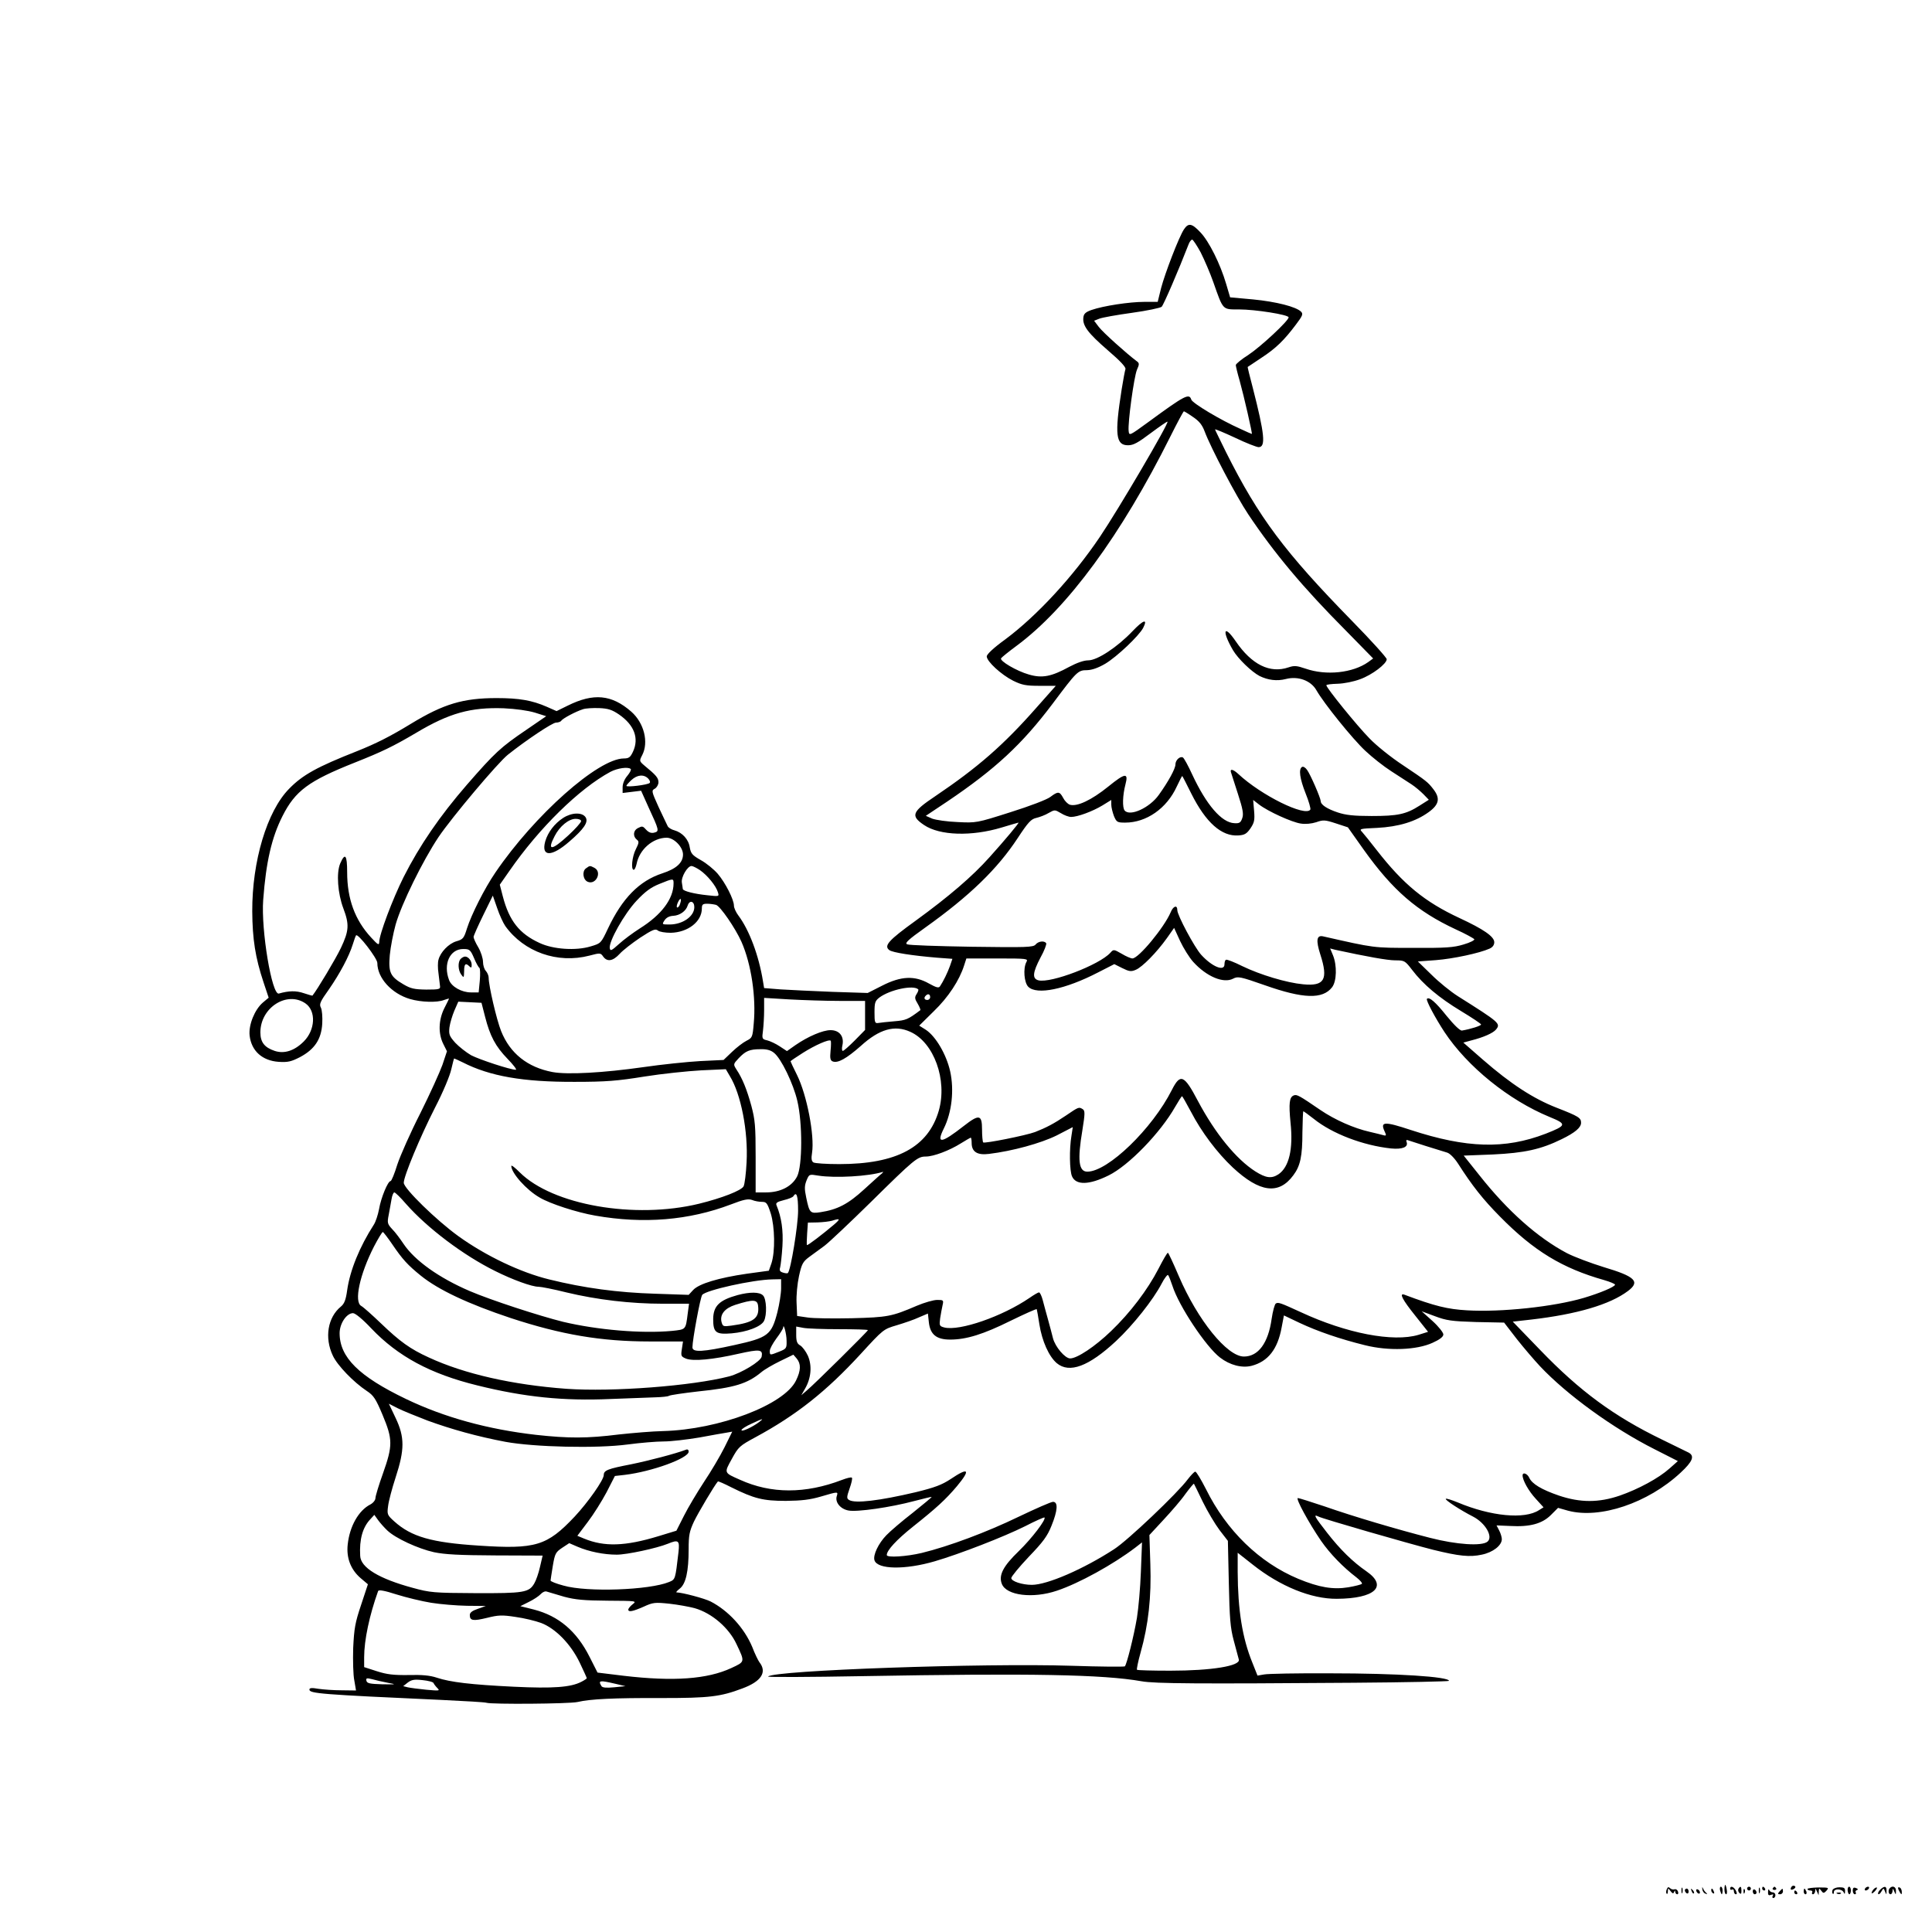 <?xml version="1.0" standalone="no"?>
<!DOCTYPE svg PUBLIC "-//W3C//DTD SVG 20010904//EN"
 "http://www.w3.org/TR/2001/REC-SVG-20010904/DTD/svg10.dtd">
<svg version="1.0" xmlns="http://www.w3.org/2000/svg"
 width="1024pt" height="1024pt" viewBox="0 0 1024 1024"
 preserveAspectRatio="xMidYMid meet">
<g transform="translate(0,1024) scale(0.1,-0.1)"
fill="#000000" stroke="none">
<path d="M6275 9024 c-26 -39 -100 -231 -121 -311 l-18 -73 -72 0 c-78 0 -216
-21 -279 -43 -31 -11 -41 -20 -43 -40 -5 -43 24 -82 129 -173 69 -59 98 -91
94 -101 -3 -9 -12 -57 -20 -107 -38 -241 -31 -296 34 -296 29 0 53 14 121 65
47 35 86 62 88 60 8 -8 -257 -460 -358 -610 -143 -212 -334 -419 -502 -544
-61 -44 -98 -79 -98 -90 0 -27 78 -98 140 -129 47 -23 68 -27 141 -27 l85 0
-102 -115 c-176 -200 -312 -318 -537 -470 -124 -83 -132 -104 -59 -153 83 -56
252 -61 411 -13 47 14 87 26 89 26 6 0 -72 -93 -153 -183 -91 -102 -216 -209
-392 -337 -144 -104 -170 -133 -139 -156 18 -13 122 -29 253 -40 l81 -6 -13
-38 c-13 -36 -35 -81 -53 -108 -7 -10 -20 -6 -58 15 -76 43 -148 40 -248 -11
l-77 -39 -187 6 c-103 4 -226 10 -274 13 l-88 7 -6 36 c-22 137 -73 272 -130
348 -13 17 -24 41 -24 53 0 32 -45 121 -86 169 -20 23 -60 56 -89 72 -46 26
-53 35 -59 67 -6 43 -39 79 -81 91 -16 4 -32 14 -36 22 -4 7 -25 53 -48 101
-38 84 -39 88 -20 98 10 6 19 21 19 34 0 23 -13 38 -74 88 -28 24 -28 25 -12
56 35 68 10 170 -58 230 -104 91 -200 100 -337 32 l-59 -29 -52 23 c-78 34
-146 46 -266 46 -177 0 -281 -31 -452 -135 -113 -69 -187 -106 -287 -146 -213
-84 -289 -126 -361 -200 -117 -119 -196 -384 -195 -649 1 -147 16 -245 60
-377 l27 -81 -31 -26 c-43 -37 -76 -118 -70 -174 9 -82 67 -134 154 -140 49
-3 66 1 113 25 77 41 113 94 118 177 2 36 -1 72 -7 85 -10 18 -5 31 43 98 58
84 106 174 126 238 7 22 14 43 17 47 8 15 113 -121 113 -146 0 -79 75 -162
173 -191 58 -17 144 -20 181 -5 14 5 26 8 26 7 0 -1 -11 -24 -25 -51 -31 -62
-33 -135 -5 -190 l19 -38 -24 -72 c-14 -39 -66 -154 -117 -256 -52 -102 -106
-224 -122 -272 -15 -49 -31 -88 -36 -88 -14 0 -51 -89 -61 -149 -6 -31 -18
-67 -27 -81 -76 -118 -127 -243 -142 -349 -7 -51 -15 -71 -33 -86 -70 -57 -88
-165 -43 -260 24 -52 110 -141 181 -188 35 -23 47 -41 83 -127 54 -129 54
-162 2 -309 -22 -61 -40 -121 -40 -131 0 -11 -12 -26 -27 -34 -63 -32 -110
-117 -120 -212 -8 -71 16 -133 68 -178 l39 -33 -36 -109 c-32 -95 -37 -125
-42 -229 -2 -66 0 -144 6 -172 l9 -53 -76 1 c-42 0 -97 4 -124 8 -34 6 -47 5
-47 -4 0 -21 59 -26 700 -55 124 -6 231 -12 238 -15 26 -9 439 -6 483 4 69 16
191 22 449 21 249 0 309 7 425 51 100 37 132 86 90 139 -6 8 -24 44 -38 81
-42 100 -126 192 -221 241 -32 16 -148 47 -180 48 -5 0 3 9 17 20 32 25 47 91
47 208 0 75 4 95 28 147 22 46 109 193 127 213 2 2 34 -12 71 -31 121 -60 168
-72 289 -72 84 1 128 6 186 23 92 27 92 27 84 2 -10 -32 19 -68 62 -76 46 -9
225 17 348 50 50 13 91 23 93 22 1 -2 -44 -39 -100 -84 -57 -44 -120 -98 -140
-119 -42 -43 -72 -106 -63 -133 16 -49 163 -51 320 -5 130 38 365 129 479 186
54 28 100 48 102 46 10 -10 -67 -111 -136 -178 -83 -80 -108 -128 -90 -174 24
-62 165 -79 292 -36 117 39 298 139 415 228 l36 28 -6 -155 c-3 -85 -13 -195
-21 -245 -17 -100 -54 -246 -64 -257 -4 -3 -131 -2 -282 3 -466 15 -1579 -24
-1609 -57 -3 -4 221 -3 499 2 898 16 1275 9 1480 -27 70 -13 304 -14 1123 -8
279 2 507 7 507 10 0 22 -273 40 -630 40 -174 1 -331 -2 -350 -6 l-35 -6 -27
68 c-54 132 -77 281 -78 481 l0 102 80 -63 c145 -115 310 -182 445 -181 202 1
273 66 157 146 -71 49 -138 114 -208 204 -67 86 -75 100 -46 86 22 -12 477
-143 607 -176 138 -34 195 -40 259 -26 59 12 106 49 106 82 0 10 -6 31 -14 46
l-14 27 72 -3 c105 -6 170 12 216 58 l38 38 53 -15 c169 -45 423 40 596 201
65 60 76 89 43 107 -8 4 -72 35 -141 69 -254 123 -435 256 -645 474 l-146 151
98 11 c241 28 416 79 512 151 67 50 40 77 -128 127 -68 21 -156 54 -195 74
-155 82 -314 223 -464 413 l-83 104 154 6 c168 8 255 27 365 81 72 35 103 62
103 87 0 26 -12 34 -130 80 -123 48 -243 126 -391 255 l-103 90 44 12 c63 16
113 38 129 57 26 32 20 37 -202 177 -38 24 -101 75 -140 114 l-72 70 95 7 c91
7 232 37 285 61 16 7 25 19 25 34 0 30 -57 69 -184 128 -185 86 -298 179 -439
360 -34 44 -69 87 -78 97 -16 16 -11 17 80 21 114 6 204 33 274 84 55 40 61
73 25 120 -30 39 -36 44 -163 129 -61 40 -141 104 -177 142 -65 66 -228 267
-228 281 0 4 27 7 60 8 34 1 84 11 119 24 64 23 141 82 141 106 0 8 -82 99
-183 202 -358 366 -495 549 -668 894 -32 65 -59 120 -59 122 0 3 48 -17 106
-44 58 -28 115 -50 125 -50 39 0 32 69 -31 315 -16 60 -28 110 -27 110 1 1 34
22 72 48 77 50 122 94 184 177 35 46 39 56 27 68 -26 26 -131 53 -254 65
l-122 11 -21 71 c-31 106 -91 226 -136 273 -46 49 -64 52 -88 16z m89 -122
c19 -38 50 -109 67 -158 53 -150 47 -144 136 -144 86 0 263 -28 263 -42 0 -18
-147 -155 -212 -198 -38 -24 -68 -49 -68 -55 0 -6 9 -44 21 -85 22 -79 68
-280 64 -280 -2 0 -29 12 -61 27 -104 46 -254 136 -260 155 -11 35 -34 23
-229 -120 -99 -72 -100 -73 -103 -46 -5 42 28 285 44 324 14 31 13 36 -3 47
-52 39 -177 151 -199 180 l-25 33 28 11 c15 6 93 20 173 31 80 11 150 26 157
32 10 9 89 192 144 334 5 12 13 22 18 22 4 0 25 -31 45 -68z m-41 -872 c33
-22 49 -42 62 -77 32 -86 168 -345 231 -439 137 -205 290 -388 517 -616 l145
-148 -26 -19 c-82 -58 -223 -73 -332 -35 -47 16 -60 17 -90 7 -99 -34 -196 14
-281 139 -63 92 -74 55 -14 -48 27 -46 99 -115 141 -137 45 -22 92 -28 139
-16 65 17 133 -8 162 -59 39 -69 193 -260 260 -322 36 -34 97 -82 136 -107 40
-26 88 -57 108 -70 20 -13 48 -37 64 -53 l28 -29 -49 -31 c-72 -46 -116 -55
-254 -55 -96 0 -138 5 -180 19 -57 19 -90 41 -90 60 -1 18 -54 140 -72 165 -9
13 -21 20 -27 16 -19 -11 -12 -62 19 -140 17 -42 28 -81 25 -86 -26 -40 -260
75 -382 189 -26 24 -44 29 -39 10 2 -7 19 -59 37 -115 27 -83 31 -108 23 -130
-8 -23 -15 -28 -42 -26 -67 3 -148 97 -223 258 -21 46 -43 86 -49 90 -15 9
-40 -13 -40 -37 0 -22 -37 -90 -88 -161 -49 -69 -153 -116 -181 -83 -13 15
-11 81 4 138 17 64 -1 62 -91 -11 -89 -72 -166 -108 -204 -96 -11 4 -27 20
-35 36 -19 35 -27 36 -68 5 -18 -14 -110 -49 -212 -81 -179 -57 -181 -57 -280
-52 -55 2 -115 11 -134 18 l-34 15 114 76 c255 172 396 303 558 518 129 172
134 178 183 178 27 1 58 12 96 34 62 37 179 148 201 190 26 51 1 43 -57 -18
-80 -84 -186 -154 -234 -154 -24 0 -60 -13 -100 -34 -95 -52 -144 -62 -215
-41 -64 18 -156 72 -147 86 3 5 40 35 82 66 269 199 554 586 816 1111 36 72
68 132 71 132 2 0 24 -13 48 -30z m-3488 -1567 l60 -19 -105 -72 c-137 -93
-166 -120 -316 -292 -143 -165 -250 -321 -335 -489 -58 -116 -129 -304 -129
-344 -1 -19 -7 -15 -43 24 -86 93 -127 205 -127 346 0 92 -11 106 -37 46 -21
-50 -13 -159 17 -238 32 -85 30 -118 -13 -209 -27 -57 -127 -224 -151 -253 -1
-1 -22 5 -46 13 -41 14 -79 13 -132 -2 -37 -11 -95 338 -83 496 15 202 45 331
102 444 68 135 139 187 383 284 146 58 202 85 326 158 176 105 289 136 464
130 64 -3 128 -12 165 -23z m446 -10 c81 -56 107 -126 74 -197 -14 -30 -22
-36 -49 -36 -136 -1 -473 -300 -680 -604 -58 -85 -127 -222 -151 -297 -16 -52
-21 -58 -56 -68 -41 -12 -85 -58 -95 -98 -4 -13 -4 -46 0 -71 3 -26 7 -56 8
-67 3 -18 -3 -20 -73 -20 -63 1 -82 5 -121 28 -70 41 -80 63 -72 155 4 42 18
115 31 162 31 109 143 337 227 463 70 104 315 395 368 437 98 78 236 170 255
170 12 0 25 5 28 10 7 12 77 49 115 61 14 5 52 7 85 6 49 -2 69 -9 106 -34z
m62 -289 c4 -4 -5 -20 -18 -36 -15 -17 -25 -42 -25 -60 l0 -31 49 6 49 6 39
-87 c57 -123 58 -128 31 -135 -15 -4 -28 0 -41 13 -21 23 -22 23 -48 10 -23
-13 -25 -43 -4 -60 13 -10 12 -17 -5 -51 -20 -39 -27 -109 -11 -109 5 0 11 14
15 31 15 77 86 138 159 139 39 0 87 -49 87 -89 0 -44 -36 -76 -110 -100 -122
-40 -212 -132 -288 -293 -37 -78 -37 -78 -91 -94 -78 -24 -199 -16 -271 18
-107 49 -161 117 -195 247 l-16 62 51 73 c158 228 370 436 535 525 38 20 95
28 108 15z m92 -50 c9 -9 13 -20 8 -24 -10 -10 -123 -24 -123 -15 0 3 12 17
26 30 31 29 66 32 89 9z m2879 -80 c77 -154 161 -228 249 -222 34 2 45 9 65
38 20 30 23 43 19 92 l-5 58 31 -24 c48 -37 174 -94 221 -101 25 -4 57 -1 82
7 37 13 46 13 104 -6 l64 -21 85 -120 c153 -214 281 -325 487 -421 51 -23 94
-47 98 -52 3 -5 -22 -18 -57 -28 -52 -16 -94 -19 -267 -18 -214 0 -203 -1
-477 61 -35 8 -39 -21 -15 -96 43 -133 22 -169 -91 -158 -87 8 -227 50 -322
96 -44 22 -83 37 -87 34 -5 -2 -8 -13 -8 -24 0 -40 -66 -13 -124 51 -35 39
-126 209 -126 236 0 30 -22 22 -36 -13 -34 -79 -169 -243 -202 -243 -8 0 -34
11 -57 25 -42 24 -43 24 -60 5 -58 -64 -314 -162 -381 -146 -34 9 -31 41 11
121 20 36 33 70 30 76 -10 14 -41 11 -56 -7 -12 -15 -48 -16 -339 -12 -179 3
-333 8 -342 13 -14 6 5 24 95 88 237 169 384 312 491 475 56 85 71 101 99 107
17 4 47 15 65 26 32 18 33 18 65 -1 17 -11 42 -20 54 -20 34 0 113 29 166 61
l47 29 0 -25 c0 -14 7 -41 14 -60 14 -33 18 -35 60 -35 112 0 220 75 273 191
15 32 28 57 29 56 2 -1 23 -43 48 -93z m-2604 -406 c39 -27 85 -83 95 -117 7
-23 7 -23 -56 -16 -69 7 -128 22 -130 33 0 4 -3 19 -5 34 -5 29 30 88 51 88 7
0 27 -10 45 -22z m-140 -70 c0 -82 -64 -167 -179 -239 -36 -23 -86 -60 -111
-83 -39 -35 -45 -38 -48 -22 -7 34 77 183 142 252 46 49 76 71 121 89 74 30
75 30 75 3z m-892 -226 c99 -138 277 -201 446 -157 57 15 59 15 73 -5 21 -29
51 -25 87 14 17 19 66 57 109 86 66 43 81 49 94 38 8 -7 39 -12 68 -12 91 2
165 59 165 129 0 21 5 25 28 25 15 0 36 -3 47 -6 22 -6 103 -124 135 -196 52
-118 78 -294 65 -432 -6 -73 -8 -77 -38 -92 -18 -9 -52 -35 -77 -59 l-45 -43
-125 -6 c-69 -4 -204 -18 -300 -32 -210 -30 -403 -41 -482 -26 -132 25 -225
99 -272 217 -24 60 -66 240 -66 283 0 11 -7 27 -15 36 -8 8 -15 30 -15 48 0
18 -11 53 -25 77 -14 23 -25 48 -25 55 0 6 23 58 51 115 l51 104 23 -66 c12
-36 32 -79 43 -95z m927 119 c-3 -12 -10 -21 -15 -21 -5 0 -4 11 2 25 13 29
23 26 13 -4z m75 -19 c0 -49 -62 -92 -131 -92 -41 0 -41 0 -27 22 10 15 26 23
47 24 34 2 67 25 76 55 10 30 35 23 35 -9z m2645 -291 c70 -77 160 -115 211
-88 25 13 37 11 168 -35 204 -72 306 -75 356 -11 25 32 27 116 5 170 l-15 36
27 -7 c166 -36 277 -56 318 -56 49 0 52 -2 89 -50 59 -78 144 -149 260 -219
58 -35 106 -67 106 -71 0 -7 -58 -25 -101 -32 -10 -2 -41 28 -82 78 -59 74
-92 102 -104 90 -7 -6 45 -103 93 -176 122 -184 341 -361 557 -450 93 -38 91
-45 -21 -89 -216 -83 -419 -77 -715 20 -139 46 -162 45 -139 -6 11 -23 10 -26
-5 -22 -10 3 -43 11 -73 18 -84 19 -184 63 -262 116 -111 76 -125 84 -141 77
-23 -9 -27 -41 -17 -144 15 -141 -8 -236 -64 -274 -37 -24 -66 -20 -122 15
-102 65 -213 201 -305 374 -73 139 -93 147 -138 58 -104 -206 -339 -433 -448
-433 -46 0 -53 61 -26 221 14 87 14 102 2 110 -21 13 -21 13 -90 -34 -62 -42
-104 -64 -163 -87 -48 -18 -268 -62 -275 -55 -3 4 -6 35 -6 68 0 80 -15 83
-97 19 -119 -93 -147 -97 -106 -14 43 86 56 205 34 304 -20 89 -76 185 -129
220 l-35 22 77 76 c77 74 136 164 161 243 l12 37 164 0 c160 0 164 -1 154 -19
-18 -34 -12 -109 10 -131 45 -45 196 -14 370 76 l86 44 42 -21 c36 -18 47 -20
72 -9 34 14 110 91 165 168 l38 54 32 -70 c18 -38 49 -88 70 -111z m-3813 22
c11 -27 24 -50 29 -53 4 -3 5 -33 2 -68 l-6 -62 -41 0 c-49 0 -103 30 -116 66
-32 84 4 164 75 164 33 0 38 -3 57 -47z m2355 -167 c2 -2 -1 -13 -9 -25 -11
-17 -10 -25 6 -51 10 -17 16 -33 14 -34 -66 -50 -77 -54 -138 -59 -36 -3 -74
-7 -85 -9 -18 -3 -20 3 -20 56 0 52 3 61 26 79 57 42 181 68 206 43z m63 -41
c0 -8 -7 -15 -15 -15 -16 0 -20 12 -8 23 11 12 23 8 23 -8z m-3310 -34 c56
-40 51 -140 -10 -201 -49 -49 -103 -67 -154 -50 -54 18 -76 46 -76 98 0 132
142 222 240 153z m2830 14 l135 0 0 -77 0 -77 -55 -56 c-30 -30 -58 -55 -63
-55 -5 0 -6 14 -2 30 10 47 -16 80 -63 80 -41 0 -119 -33 -187 -80 l-44 -31
-38 25 c-21 14 -51 28 -67 32 -27 6 -28 9 -22 52 3 25 6 74 6 109 l0 64 133
-8 c72 -4 193 -8 267 -8z m-1879 -84 c26 -102 55 -157 119 -223 31 -32 51 -58
44 -58 -29 0 -193 54 -237 77 -26 15 -64 45 -84 66 -31 35 -35 44 -31 81 3 23
15 63 26 89 l21 48 62 -3 61 -3 19 -74z m2254 -80 c125 -56 197 -255 151 -417
-56 -194 -223 -284 -528 -284 -68 0 -129 4 -137 9 -10 7 -12 20 -7 51 14 91
-27 306 -80 413 -19 38 -34 70 -34 72 0 2 30 22 66 45 65 41 138 73 147 64 2
-2 2 -27 -1 -54 -4 -40 -1 -51 12 -56 27 -10 72 15 148 82 99 90 180 113 263
75z m-723 -111 c38 -29 103 -164 124 -255 28 -118 27 -344 -1 -400 -27 -53
-88 -85 -165 -85 l-55 0 0 188 c0 165 -3 197 -23 272 -24 87 -47 144 -79 192
-17 27 -17 28 12 59 37 39 58 48 116 48 32 1 54 -5 71 -19z m-1649 -51 c143
-73 319 -104 592 -103 168 0 227 5 370 28 94 15 229 29 301 33 l131 6 21 -36
c59 -95 98 -293 89 -458 -3 -59 -10 -116 -16 -127 -12 -22 -114 -62 -236 -92
-342 -83 -776 -7 -950 166 -25 25 -45 41 -45 34 0 -37 80 -127 150 -167 55
-33 197 -79 295 -96 256 -45 497 -25 718 59 70 27 92 31 113 24 14 -6 37 -10
52 -10 24 0 29 -6 47 -61 22 -72 24 -202 4 -264 l-14 -40 -117 -16 c-151 -22
-253 -53 -284 -86 l-24 -26 -177 6 c-199 6 -377 30 -563 76 -151 37 -334 124
-479 228 -117 84 -291 254 -291 284 0 35 86 242 166 399 43 83 79 170 86 203
7 31 14 57 15 57 2 0 23 -10 46 -21z m3859 -261 c56 -108 139 -218 222 -296
143 -133 244 -146 321 -41 37 49 48 101 48 227 1 61 3 112 5 112 2 0 27 -18
55 -40 98 -79 261 -141 409 -157 61 -6 94 7 83 35 -4 10 0 12 12 7 17 -6 152
-49 203 -64 14 -4 38 -28 57 -57 76 -119 133 -191 223 -282 179 -182 330 -274
553 -337 31 -9 57 -20 57 -24 0 -11 -78 -44 -165 -70 -159 -47 -439 -77 -620
-66 -103 6 -170 22 -332 83 -29 10 -9 -28 57 -110 l69 -87 -51 -16 c-134 -40
-382 8 -623 120 -109 50 -120 54 -133 46 -6 -4 -16 -40 -22 -81 -18 -129 -71
-200 -147 -200 -89 0 -245 193 -345 426 -29 68 -55 124 -58 124 -4 0 -26 -38
-50 -85 -58 -112 -149 -232 -251 -330 -85 -82 -180 -145 -217 -145 -27 0 -79
61 -91 107 -5 21 -17 65 -26 98 -9 33 -22 79 -28 103 -6 23 -15 42 -20 42 -5
0 -27 -13 -50 -29 -145 -99 -371 -177 -452 -157 -26 7 -27 10 -22 49 4 23 9
54 13 70 6 26 4 27 -29 27 -19 0 -68 -14 -108 -31 -133 -57 -154 -61 -344 -66
-99 -2 -205 -1 -235 4 l-55 8 -3 70 c-2 39 4 101 13 142 14 64 21 76 53 100
20 15 57 42 82 60 25 19 135 123 245 231 231 228 248 242 292 242 41 0 126 32
186 70 26 16 50 30 52 30 3 0 5 -13 5 -28 0 -47 30 -66 92 -58 124 15 274 56
359 98 l85 44 -7 -46 c-12 -70 -10 -186 3 -215 21 -48 91 -46 194 5 106 52
274 225 353 364 18 31 34 56 36 56 2 0 23 -37 47 -82z m-1637 -327 c-6 -4 -48
-42 -94 -84 -86 -79 -142 -108 -233 -122 -54 -8 -58 -4 -75 78 -10 47 -9 63 2
91 14 33 14 33 62 25 89 -14 268 -4 343 20 2 0 0 -3 -5 -8z m-2523 -162 c113
-128 303 -272 473 -356 92 -46 194 -83 229 -83 14 0 80 -13 148 -30 162 -39
341 -60 511 -60 l139 0 -7 -52 c-11 -87 -9 -84 -83 -92 -162 -15 -395 5 -577
48 -125 31 -383 115 -495 163 -163 70 -291 161 -351 250 -18 27 -44 62 -60 78
-26 28 -27 34 -19 75 5 25 11 62 15 83 3 20 10 37 15 37 5 0 33 -27 62 -61z
m2078 -36 c0 -78 -39 -315 -54 -330 -2 -3 -14 -2 -26 2 -17 5 -20 12 -15 28 3
12 9 63 12 112 5 84 -5 153 -31 216 -6 13 2 19 38 28 25 6 48 15 51 21 17 27
25 2 25 -77z m190 -74 c-59 -50 -140 -112 -143 -108 -2 2 -1 30 1 62 l4 57 51
1 c29 1 63 5 77 9 44 14 46 10 10 -21z m-2341 -104 c55 -81 82 -110 151 -166
94 -76 252 -150 477 -225 268 -88 479 -124 736 -124 l177 0 -6 -40 c-6 -37 -4
-40 22 -51 39 -15 143 -5 279 26 112 25 129 23 122 -15 -4 -25 -108 -88 -172
-105 -197 -51 -619 -83 -862 -66 -287 21 -542 79 -730 166 -99 45 -154 85
-253 180 -47 45 -94 87 -105 93 -40 21 -9 166 67 315 22 42 43 77 47 77 3 0
26 -30 50 -65z m4135 -220 c35 -109 178 -323 252 -380 53 -41 117 -57 168 -44
87 23 138 88 159 204 l12 63 84 -40 c94 -44 212 -85 346 -118 124 -31 273 -26
358 13 38 17 57 32 57 44 0 10 -25 42 -57 71 l-58 52 70 -26 c61 -23 88 -27
218 -31 l149 -3 68 -88 c38 -48 93 -112 122 -143 143 -152 387 -329 607 -440
l124 -63 -44 -39 c-58 -52 -166 -110 -264 -144 -111 -38 -209 -38 -322 0 -93
32 -143 62 -158 95 -10 22 -35 31 -35 12 0 -26 32 -83 70 -124 l41 -45 -24
-15 c-76 -50 -255 -33 -431 41 -32 13 -60 22 -63 19 -6 -6 81 -62 144 -94 66
-34 108 -107 77 -133 -30 -25 -164 -16 -304 20 -172 44 -406 113 -560 167 -72
24 -135 44 -141 44 -14 0 58 -132 123 -227 48 -69 117 -140 188 -194 19 -15
32 -30 28 -34 -3 -3 -36 -12 -72 -18 -80 -13 -154 -1 -265 45 -206 86 -380
255 -489 475 -26 51 -51 93 -57 93 -5 0 -23 -19 -40 -41 -53 -72 -318 -324
-390 -370 -163 -106 -355 -189 -436 -189 -52 0 -109 19 -109 36 0 8 42 59 93
113 76 79 98 109 120 164 33 81 36 127 8 127 -10 0 -92 -36 -182 -79 -167 -81
-370 -157 -514 -192 -80 -19 -185 -26 -185 -11 0 25 52 81 137 149 127 101
175 145 235 216 74 89 62 102 -33 38 -47 -31 -84 -45 -186 -70 -191 -45 -322
-61 -353 -41 -13 8 -13 15 3 61 10 28 16 54 12 57 -3 4 -27 -2 -53 -12 -194
-74 -375 -74 -540 1 -86 38 -85 35 -43 111 35 64 41 69 126 115 216 117 374
242 556 440 121 132 121 132 192 153 40 12 93 30 118 42 l47 20 5 -46 c7 -65
40 -92 113 -92 86 0 176 28 321 100 74 36 136 64 138 61 1 -4 8 -40 14 -81 14
-88 50 -169 92 -205 67 -56 170 -17 314 117 91 85 198 220 242 305 15 29 31
49 34 45 4 -4 14 -30 23 -57z m-2074 -13 c0 -27 -9 -84 -20 -128 -31 -120 -50
-134 -227 -173 -168 -37 -223 -40 -223 -12 0 39 42 267 52 278 20 25 267 80
371 82 l47 1 0 -48z m-2172 -213 c141 -148 313 -241 562 -302 250 -62 457 -83
705 -72 99 4 207 8 240 9 33 1 65 4 71 8 6 4 75 14 153 23 195 20 262 41 336
102 16 14 61 40 100 59 l70 34 18 -21 c23 -28 22 -63 -4 -116 -62 -129 -408
-260 -704 -268 -55 -1 -161 -10 -235 -18 -167 -21 -267 -21 -439 -2 -254 29
-485 92 -689 190 -250 120 -352 221 -352 349 0 51 37 106 71 106 12 0 52 -33
97 -81z m2201 -65 c1 -40 -1 -43 -39 -58 -50 -20 -50 -20 -50 4 0 11 16 40 35
66 19 25 35 51 36 57 1 29 18 -32 18 -69z m278 61 c84 0 153 -2 153 -5 0 -6
-282 -285 -324 -320 l-29 -25 20 35 c32 55 38 121 15 174 -11 24 -30 49 -41
55 -16 9 -21 21 -21 56 l0 44 38 -7 c20 -4 106 -7 189 -7z m-2182 -484 c129
-47 266 -85 414 -113 153 -28 484 -36 648 -14 67 9 153 16 191 16 39 0 123 10
189 21 65 12 131 24 146 26 l28 5 -41 -83 c-23 -46 -72 -129 -109 -184 -36
-55 -84 -135 -106 -179 l-40 -79 -95 -29 c-177 -54 -287 -57 -394 -13 l-36 15
55 73 c30 39 75 111 100 158 l44 86 53 6 c142 17 338 88 338 123 0 10 -6 14
-15 10 -55 -21 -197 -58 -290 -77 -124 -24 -145 -32 -145 -57 0 -26 -83 -144
-154 -220 -147 -156 -207 -174 -509 -154 -250 16 -357 47 -447 128 -38 34 -39
38 -33 82 3 26 21 94 40 152 48 147 48 213 0 314 l-36 76 47 -24 c26 -13 97
-42 157 -65z m1760 -7 c-35 -27 -95 -55 -95 -44 0 6 24 21 53 34 62 29 68 30
42 10z m2350 -424 c25 -51 65 -118 89 -150 l44 -57 5 -224 c4 -187 8 -237 26
-304 12 -44 24 -89 27 -101 9 -34 -145 -59 -363 -59 -94 0 -174 2 -177 5 -2 3
6 44 19 90 42 148 58 297 52 470 l-5 154 75 81 c41 44 94 105 116 137 23 31
43 55 45 54 1 -2 23 -45 47 -96z m-4322 -152 c43 -41 162 -96 247 -115 58 -12
133 -16 326 -17 l250 -1 -14 -60 c-7 -32 -21 -72 -30 -87 -28 -49 -56 -53
-312 -52 -220 1 -241 3 -332 28 -178 48 -277 107 -279 170 -5 87 13 151 54
194 l21 23 20 -28 c11 -15 33 -40 49 -55z m1543 -115 c-17 -145 -16 -144 -50
-158 -105 -43 -434 -55 -559 -19 -38 10 -69 22 -69 27 0 4 6 39 12 78 11 65
15 72 49 95 l38 25 44 -19 c61 -26 139 -42 208 -42 54 0 212 34 271 58 56 23
63 18 56 -45z m-1311 -268 c50 -8 135 -15 190 -16 l100 -1 -42 -15 c-30 -10
-43 -20 -43 -33 0 -30 17 -33 91 -15 60 15 80 16 151 5 45 -6 106 -21 136 -32
76 -29 157 -111 205 -211 20 -42 37 -79 37 -82 0 -2 -13 -11 -29 -19 -56 -29
-149 -36 -357 -26 -227 11 -337 24 -409 48 -36 12 -78 16 -150 14 -79 -1 -114
3 -167 20 l-68 22 0 52 c0 91 28 223 74 351 3 8 33 3 98 -18 51 -16 134 -36
183 -44z m705 32 c60 -16 106 -20 231 -21 152 -1 155 -1 132 -19 -13 -10 -23
-23 -23 -28 0 -15 24 -10 81 15 50 23 60 24 137 16 45 -5 106 -16 135 -24 90
-26 181 -104 221 -191 45 -95 45 -92 -28 -126 -127 -59 -306 -72 -570 -41
l-139 17 -42 83 c-69 137 -164 217 -295 251 l-72 18 44 22 c25 12 54 31 64 42
10 11 24 17 33 13 9 -3 50 -15 91 -27z m-935 -456 c48 -9 47 -9 -30 -8 -66 2
-80 5 -83 19 -3 14 2 15 30 8 18 -5 56 -14 83 -19z m243 -2 c2 -5 11 -17 20
-26 15 -15 11 -15 -58 -9 -41 4 -86 10 -99 13 l-24 6 24 19 c20 15 34 18 79
13 30 -3 57 -10 58 -16z m962 -3 l55 -13 -60 -6 c-41 -4 -62 -2 -67 6 -19 31
-10 32 72 13z"/>
<path d="M2985 5905 c-46 -30 -81 -76 -95 -124 -23 -83 33 -84 127 -2 78 67
103 104 87 129 -18 28 -74 26 -119 -3z m95 -17 c0 -7 -30 -41 -67 -75 -90 -83
-115 -84 -73 -4 26 51 74 91 111 91 16 0 29 -5 29 -12z"/>
<path d="M3105 5637 c-21 -16 -15 -61 11 -71 43 -17 76 52 35 74 -25 13 -24
13 -46 -3z"/>
<path d="M2442 5158 c-16 -16 -15 -60 3 -84 13 -18 14 -17 15 19 0 39 8 45 28
25 9 -9 12 -8 12 8 0 22 -18 44 -35 44 -6 0 -16 -5 -23 -12z"/>
<path d="M3910 3376 c-98 -27 -129 -58 -130 -127 0 -72 14 -83 98 -76 80 7
155 35 171 65 17 32 14 118 -5 136 -18 19 -70 19 -134 2z m108 -57 c8 -66 -23
-89 -141 -105 -44 -6 -46 -5 -53 20 -9 39 17 72 73 90 95 30 117 29 121 -5z"/>
<path d="M9140 225 c0 -14 4 -25 9 -25 4 0 6 11 3 25 -2 14 -6 25 -8 25 -2 0
-4 -11 -4 -25z"/>
<path d="M9495 239 c-9 -14 -2 -20 14 -10 8 6 9 11 3 15 -6 3 -14 1 -17 -5z"/>
<path d="M8834 226 c-4 -9 -4 -20 0 -23 3 -4 6 2 6 13 1 18 1 18 14 1 11 -14
15 -15 19 -5 4 10 6 10 6 1 1 -7 5 -13 11 -13 5 0 7 7 3 16 -3 8 -11 13 -18
10 -7 -2 -17 0 -23 6 -8 8 -13 7 -18 -6z"/>
<path d="M8912 220 c0 -14 2 -19 5 -12 2 6 2 18 0 25 -3 6 -5 1 -5 -13z"/>
<path d="M9023 226 c1 -11 9 -21 17 -23 10 -3 11 -2 4 4 -6 4 -14 15 -17 23
-5 11 -6 9 -4 -4z"/>
<path d="M9117 220 c3 -11 7 -20 9 -20 2 0 4 9 4 20 0 11 -4 20 -9 20 -5 0 -7
-9 -4 -20z"/>
<path d="M9170 229 c0 -5 5 -7 10 -4 6 3 10 -1 10 -9 0 -9 5 -16 10 -16 7 0 7
6 0 20 -11 21 -30 27 -30 9z"/>
<path d="M9214 229 c-3 -6 -1 -16 5 -22 8 -8 11 -5 11 11 0 24 -5 28 -16 11z"/>
<path d="M9260 230 c0 -5 5 -10 10 -10 6 0 10 5 10 10 0 6 -4 10 -10 10 -5 0
-10 -4 -10 -10z"/>
<path d="M9322 220 c0 -14 2 -19 5 -12 2 6 2 18 0 25 -3 6 -5 1 -5 -13z"/>
<path d="M9340 230 c0 -5 5 -10 11 -10 5 0 7 5 4 10 -3 6 -8 10 -11 10 -2 0
-4 -4 -4 -10z"/>
<path d="M9396 232 c-3 -5 1 -9 9 -9 8 0 12 4 9 9 -3 4 -7 8 -9 8 -2 0 -6 -4
-9 -8z"/>
<path d="M9580 228 c0 -5 7 -8 16 -8 8 0 12 -4 9 -10 -3 -5 -1 -10 4 -10 6 0
11 8 12 18 0 14 2 14 9 -3 l9 -20 1 20 c1 18 2 18 13 4 10 -14 14 -14 25 -3
18 20 17 20 -43 20 -30 -1 -55 -4 -55 -8z"/>
<path d="M9713 223 c-3 -8 -3 -17 1 -20 3 -4 6 0 6 9 0 19 43 18 52 -2 5 -11
7 -10 7 6 1 17 -5 21 -30 21 -17 0 -33 -7 -36 -14z"/>
<path d="M9793 220 c1 -11 5 -20 9 -20 4 0 8 9 8 20 0 11 -4 20 -9 20 -6 0 -9
-9 -8 -20z"/>
<path d="M9820 220 c0 -11 5 -20 11 -20 5 0 8 4 5 9 -4 5 -1 11 6 13 8 3 6 7
-5 11 -12 5 -17 1 -17 -13z"/>
<path d="M9885 230 c-3 -5 -2 -10 4 -10 5 0 13 5 16 10 3 6 2 10 -4 10 -5 0
-13 -4 -16 -10z"/>
<path d="M9932 228 c-7 -7 -12 -16 -12 -21 0 -5 7 -1 16 8 9 9 14 18 12 20 -2
3 -10 -1 -16 -7z"/>
<path d="M9965 224 c-9 -9 -13 -19 -10 -23 4 -3 11 3 17 14 11 19 11 19 19 0
7 -19 8 -18 8 3 1 26 -11 28 -34 6z"/>
<path d="M10017 233 c-11 -10 -8 -33 3 -33 6 0 10 8 11 18 0 14 2 14 9 -3 8
-19 9 -19 9 3 1 21 -18 30 -32 15z"/>
<path d="M10060 233 c0 -4 5 -15 10 -23 8 -13 10 -13 10 2 0 9 -4 20 -10 23
-5 3 -10 3 -10 -2z"/>
<path d="M8930 221 c0 -6 5 -13 10 -16 6 -3 10 1 10 9 0 9 -4 16 -10 16 -5 0
-10 -4 -10 -9z"/>
<path d="M8966 217 c3 -10 9 -15 12 -12 3 3 0 11 -7 18 -10 9 -11 8 -5 -6z"/>
<path d="M8990 221 c0 -5 5 -13 10 -16 6 -3 10 -2 10 4 0 5 -4 13 -10 16 -5 3
-10 2 -10 -4z"/>
<path d="M9070 221 c0 -6 4 -13 10 -16 6 -3 7 1 4 9 -7 18 -14 21 -14 7z"/>
<path d="M9241 214 c0 -11 3 -14 6 -6 3 7 2 16 -1 19 -3 4 -6 -2 -5 -13z"/>
<path d="M9290 216 c0 -9 5 -16 10 -16 6 0 10 4 10 9 0 6 -4 13 -10 16 -5 3
-10 -1 -10 -9z"/>
<path d="M9371 213 c-1 -17 3 -21 16 -16 11 4 14 3 9 -5 -4 -7 -2 -12 3 -12 6
0 11 7 11 15 0 8 -6 15 -14 15 -8 0 -17 6 -19 13 -3 6 -6 2 -6 -10z"/>
<path d="M9432 215 c-11 -12 -10 -15 3 -15 8 0 15 7 15 15 0 18 -2 18 -18 0z"/>
<path d="M9560 215 c0 -8 4 -15 10 -15 5 0 7 7 4 15 -4 8 -8 15 -10 15 -2 0
-4 -7 -4 -15z"/>
<path d="M9510 210 c0 -5 5 -10 11 -10 5 0 7 5 4 10 -3 6 -8 10 -11 10 -2 0
-4 -4 -4 -10z"/>
<path d="M9738 203 c7 -3 16 -2 19 1 4 3 -2 6 -13 5 -11 0 -14 -3 -6 -6z"/>
</g>
</svg>
